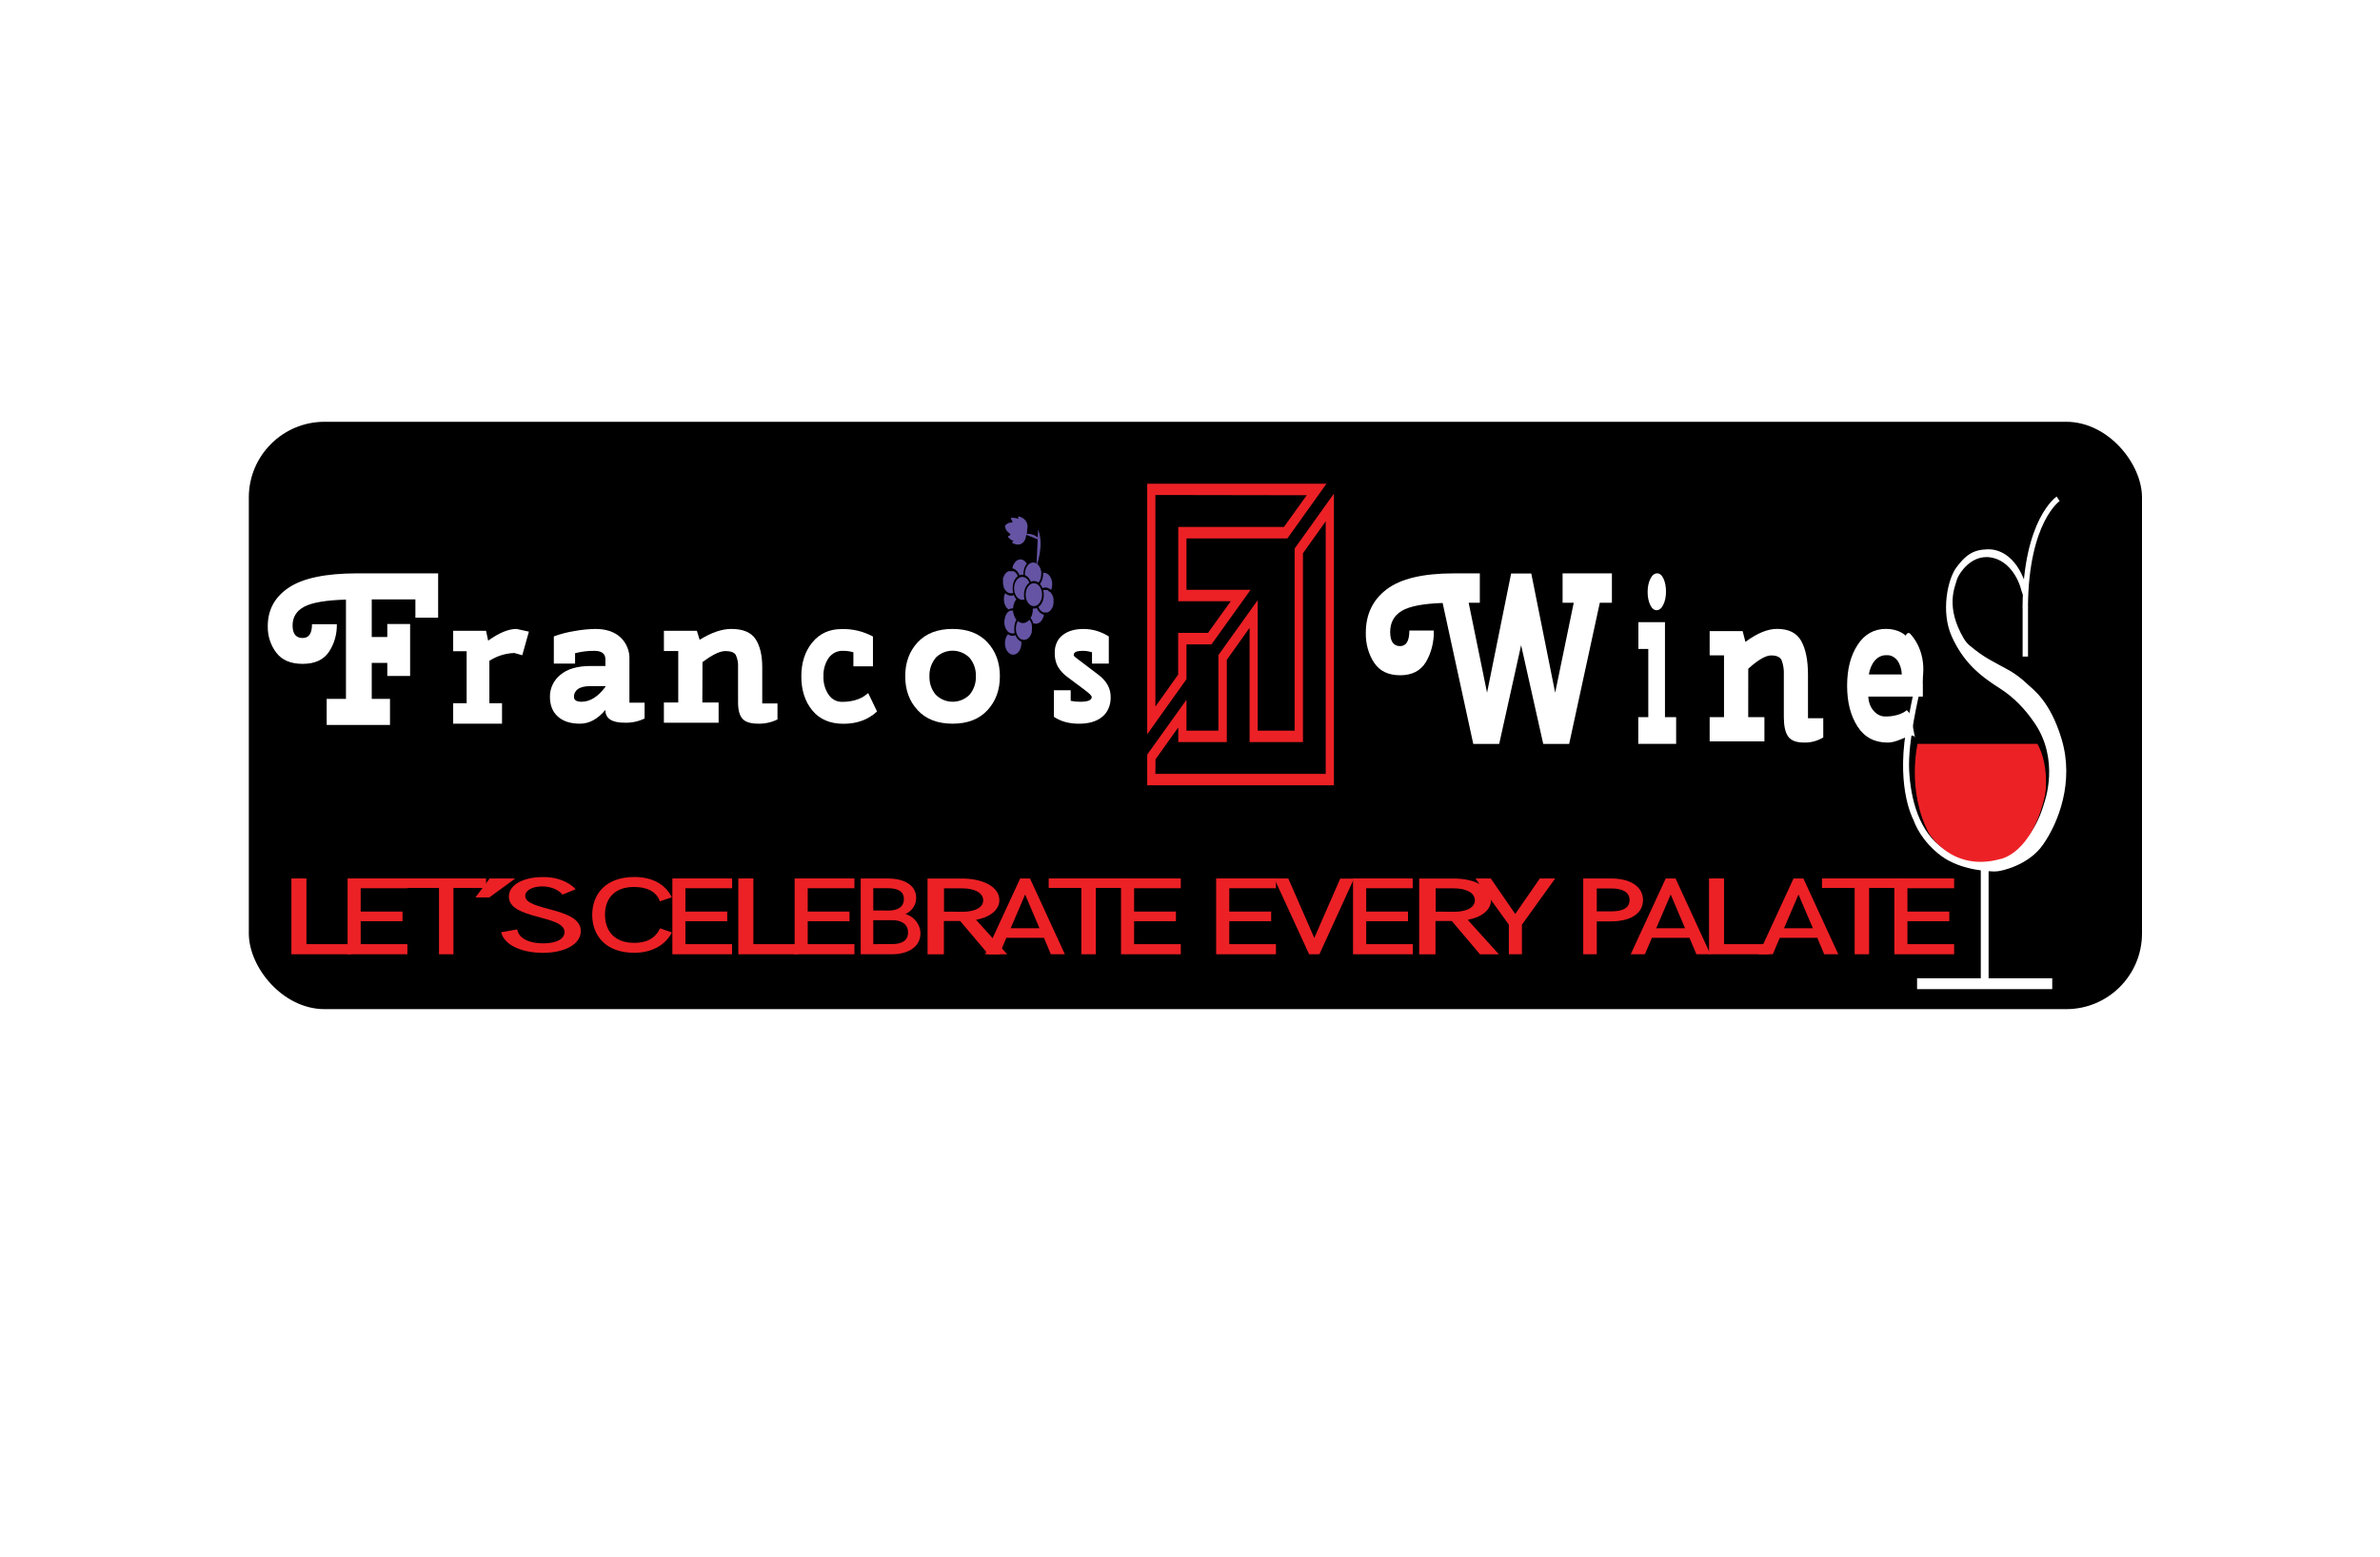 <svg width="220" height="144" viewBox="0 0 220 144" fill="none" xmlns="http://www.w3.org/2000/svg">
<g filter="url(#filter0_d_1014_509)">
<rect x="15" y="9" width="190" height="114" rx="5" fill="white"/>
</g>
<rect x="23" y="39" width="175" height="54.31" rx="7" fill="black"/>
<path d="M106.045 67.891V44.725H122.618L119.001 49.787H109.674V54.536H115.603L111.989 59.579H109.674V62.8L106.045 67.891ZM106.802 45.769V65.331L108.907 62.377V58.522H111.664L113.768 55.594H108.916V48.72H118.685L120.79 45.792L106.802 45.769Z" fill="#EC2126"/>
<path d="M123.303 72.612H106.045V69.775L109.674 64.7V67.56H112.627V60.572L116.258 55.493V67.56H119.672V50.721L123.303 45.645V72.612ZM106.802 71.555H122.546V48.203L120.441 51.157V68.617H115.508V58.053L113.403 61.008V68.617H108.916V67.257L106.812 70.211L106.802 71.555Z" fill="#EC2126"/>
<path d="M30.381 60.311C29.881 61.026 29.08 61.383 27.979 61.383C26.879 61.383 26.069 61.043 25.549 60.362C25.017 59.675 24.733 58.8 24.751 57.902C24.751 56.381 25.405 55.187 26.713 54.322C28.021 53.456 30.113 53.02 32.987 53.016H40.5V57.112H38.398V55.425H34.363V58.902H35.8V57.697H37.91V62.502H35.8V61.297H34.363V64.622H36.05V67.031H30.198V64.622H31.979V55.442C30.142 55.495 28.861 55.712 28.136 56.092C27.411 56.473 27.047 57.054 27.045 57.834C27.045 58.607 27.356 58.993 27.979 58.993C28.554 58.993 28.841 58.567 28.841 57.714H31.135C31.158 58.647 30.893 59.562 30.381 60.311Z" fill="white"/>
<path d="M45.236 65.026H46.405V66.915H41.89V65.026H43.135V60.216H41.89V58.327H44.929L45.123 59.238C46.126 58.516 46.999 58.155 47.743 58.155L48.89 58.404L48.277 60.587L47.548 60.38C46.732 60.405 45.936 60.654 45.236 61.102V65.026Z" fill="white"/>
<path d="M53.603 66.915C52.738 66.915 52.06 66.697 51.569 66.26C51.078 65.823 50.833 65.209 50.834 64.417C50.831 64.032 50.916 63.652 51.081 63.304C51.247 62.956 51.49 62.649 51.791 62.405C52.429 61.856 53.37 61.581 54.611 61.58H55.962V60.972C55.962 60.445 55.625 60.181 54.953 60.181C54.347 60.173 53.743 60.246 53.158 60.4V61.359H51.194V58.845C51.828 58.612 52.483 58.443 53.15 58.34C53.767 58.229 54.393 58.167 55.021 58.155C56.013 58.155 56.788 58.411 57.345 58.922C57.625 59.184 57.844 59.502 57.989 59.854C58.133 60.207 58.2 60.586 58.182 60.966V64.972H59.584V66.436C59.008 66.714 58.372 66.847 57.732 66.824C56.549 66.824 55.957 66.431 55.955 65.646C55.254 66.492 54.47 66.915 53.603 66.915ZM53.757 64.887C54.543 64.887 55.278 64.428 55.962 63.508V63.44H54.595C54.07 63.44 53.683 63.531 53.432 63.709C53.313 63.789 53.217 63.898 53.151 64.024C53.086 64.151 53.053 64.291 53.057 64.433C53.059 64.737 53.292 64.887 53.759 64.887H53.757Z" fill="white"/>
<path d="M64.922 64.957H66.427V66.827H61.368V64.957H62.695V60.196H61.37V58.325H64.416L64.673 59.159C65.751 58.489 66.727 58.154 67.6 58.155C68.678 58.155 69.424 58.467 69.837 59.09C70.25 59.712 70.457 60.574 70.459 61.675V65.043H71.868V66.522C71.314 66.797 70.699 66.931 70.079 66.913C69.379 66.913 68.895 66.76 68.628 66.455C68.359 66.147 68.224 65.649 68.224 64.957V61.679C68.247 61.297 68.176 60.915 68.017 60.567C67.879 60.324 67.557 60.201 67.053 60.2C66.548 60.199 65.843 60.54 64.936 61.224L64.922 64.957Z" fill="white"/>
<path d="M81.072 65.788C80.254 66.545 79.22 66.924 77.972 66.924C76.724 66.924 75.762 66.511 75.086 65.686C74.41 64.862 74.072 63.815 74.072 62.545C74.072 61.275 74.41 60.228 75.086 59.404C75.762 58.579 76.664 58.167 77.792 58.167C78.797 58.136 79.794 58.373 80.693 58.856V61.612H78.885V60.313C78.573 60.22 78.249 60.175 77.925 60.179C77.671 60.168 77.418 60.221 77.187 60.336C76.956 60.45 76.754 60.622 76.598 60.837C76.262 61.329 76.093 61.928 76.119 62.537C76.093 63.146 76.262 63.747 76.598 64.239C76.737 64.444 76.918 64.61 77.129 64.724C77.339 64.838 77.572 64.897 77.807 64.895C78.221 64.904 78.634 64.853 79.035 64.745C79.275 64.68 79.507 64.587 79.727 64.467C79.858 64.382 80.034 64.264 80.254 64.087L81.072 65.788Z" fill="white"/>
<path d="M84.829 65.67C84.06 64.847 83.676 63.8 83.676 62.531C83.676 61.262 84.059 60.215 84.825 59.392C85.593 58.568 86.668 58.155 88.05 58.155C89.432 58.155 90.507 58.568 91.276 59.392C92.043 60.217 92.426 61.263 92.426 62.531C92.426 63.799 92.043 64.845 91.276 65.67C90.512 66.5 89.438 66.915 88.054 66.915C86.67 66.915 85.595 66.5 84.829 65.67ZM86.483 60.84C86.093 61.319 85.892 61.919 85.916 62.531C85.891 63.143 86.092 63.744 86.483 64.222C86.686 64.432 86.931 64.599 87.202 64.714C87.474 64.828 87.766 64.887 88.061 64.887C88.356 64.887 88.649 64.828 88.92 64.714C89.191 64.599 89.436 64.432 89.639 64.222C90.03 63.744 90.231 63.143 90.206 62.531C90.231 61.915 90.027 61.312 89.633 60.832C89.43 60.622 89.185 60.455 88.914 60.34C88.642 60.226 88.35 60.167 88.055 60.167C87.76 60.167 87.468 60.226 87.196 60.34C86.925 60.455 86.68 60.622 86.477 60.832L86.483 60.84Z" fill="white"/>
<path d="M97.421 63.825H98.972V64.804C99.266 64.864 99.564 64.891 99.862 64.888C100.565 64.888 100.916 64.741 100.916 64.449C100.916 64.336 100.705 64.123 100.282 63.808L98.656 62.589C98.315 62.348 98.017 62.022 97.78 61.632C97.583 61.257 97.484 60.814 97.497 60.365C97.49 60.039 97.552 59.717 97.678 59.431C97.804 59.145 97.988 58.906 98.213 58.739C98.689 58.352 99.337 58.158 100.155 58.158C100.967 58.154 101.769 58.39 102.494 58.847V61.361H100.942V60.315C100.656 60.221 100.361 60.176 100.066 60.181C99.524 60.181 99.253 60.304 99.253 60.552C99.251 60.58 99.258 60.607 99.272 60.628C99.285 60.644 99.296 60.66 99.307 60.678C99.318 60.698 99.331 60.715 99.347 60.729C99.364 60.745 99.382 60.759 99.401 60.772C99.424 60.786 99.447 60.803 99.469 60.821C99.495 60.845 99.52 60.863 99.542 60.882C99.565 60.9 99.596 60.922 99.637 60.957C99.674 60.987 99.712 61.015 99.752 61.04L101.574 62.424C102.302 62.988 102.667 63.66 102.667 64.44C102.677 64.803 102.612 65.162 102.477 65.483C102.342 65.804 102.142 66.075 101.898 66.27C101.384 66.702 100.664 66.918 99.739 66.918C98.814 66.918 98.04 66.704 97.418 66.278L97.421 63.825Z" fill="white"/>
<path d="M92.95 59.074C92.906 59.224 92.887 59.386 92.895 59.548C92.903 59.711 92.938 59.868 92.996 60.008C93.055 60.149 93.136 60.268 93.234 60.358C93.331 60.448 93.442 60.506 93.557 60.527C93.673 60.548 93.791 60.531 93.901 60.479C94.012 60.426 94.112 60.339 94.195 60.224C94.277 60.109 94.34 59.97 94.377 59.816C94.415 59.662 94.426 59.498 94.411 59.337C94.382 59.326 94.353 59.312 94.325 59.295C94.13 59.188 93.969 58.99 93.869 58.735C93.668 58.821 93.453 58.808 93.258 58.7L93.177 58.648C93.075 58.759 92.997 58.906 92.95 59.074Z" fill="#6554A3"/>
<path d="M93.616 52.399C93.602 52.448 93.591 52.498 93.581 52.549C93.652 52.562 93.721 52.589 93.787 52.627C93.981 52.734 94.142 52.932 94.243 53.187C94.359 53.138 94.48 53.121 94.601 53.138C94.596 52.957 94.618 52.776 94.666 52.608C94.719 52.422 94.803 52.257 94.912 52.126C94.832 51.984 94.727 51.872 94.608 51.801C94.514 51.749 94.415 51.724 94.314 51.726C94.214 51.728 94.115 51.758 94.022 51.813C93.93 51.869 93.847 51.949 93.777 52.05C93.707 52.15 93.653 52.269 93.616 52.399Z" fill="#6554A3"/>
<path d="M96.35 53.554C96.301 53.723 96.227 53.875 96.133 54C96.228 54.105 96.307 54.234 96.366 54.381C96.566 54.295 96.781 54.308 96.974 54.416C97.04 54.453 97.103 54.5 97.161 54.556C97.178 54.511 97.196 54.465 97.21 54.416C97.248 54.288 97.266 54.15 97.265 54.011C97.264 53.871 97.243 53.734 97.204 53.606C97.165 53.478 97.108 53.363 97.036 53.266C96.965 53.169 96.88 53.092 96.787 53.04C96.672 52.975 96.547 52.95 96.422 52.965C96.433 53.167 96.408 53.369 96.35 53.554Z" fill="#6554A3"/>
<path d="M94.786 52.686C94.741 52.842 94.724 53.01 94.734 53.178L94.832 53.223C94.879 53.249 94.923 53.281 94.966 53.317L95.029 53.373L95.09 53.441C95.171 53.538 95.239 53.655 95.291 53.786C95.392 53.74 95.498 53.721 95.604 53.731C95.63 53.727 95.656 53.727 95.681 53.731C95.707 53.734 95.732 53.74 95.756 53.75C95.805 53.763 95.853 53.783 95.899 53.809L95.992 53.87C96.083 53.76 96.153 53.622 96.198 53.467C96.241 53.322 96.26 53.165 96.254 53.008C96.254 52.972 96.254 52.937 96.254 52.901C96.254 52.865 96.254 52.833 96.238 52.797C96.207 52.638 96.15 52.491 96.072 52.368C95.993 52.245 95.895 52.149 95.785 52.088C95.675 52.027 95.557 52.002 95.439 52.015C95.321 52.029 95.207 52.08 95.106 52.166L95.045 52.224L94.984 52.293C94.898 52.402 94.83 52.536 94.786 52.686Z" fill="#6554A3"/>
<path d="M95.408 56.817C95.371 56.935 95.322 57.045 95.263 57.143C95.37 57.275 95.454 57.438 95.511 57.621C95.612 57.668 95.72 57.685 95.826 57.67C95.933 57.656 96.036 57.61 96.129 57.536C96.222 57.462 96.303 57.361 96.366 57.241C96.429 57.12 96.473 56.983 96.495 56.837C96.426 56.824 96.358 56.797 96.294 56.759C96.102 56.656 95.942 56.465 95.838 56.219C95.719 56.269 95.594 56.285 95.471 56.267C95.479 56.455 95.458 56.643 95.408 56.817Z" fill="#6554A3"/>
<path d="M92.852 55.009C92.78 55.26 92.779 55.539 92.85 55.79C92.921 56.041 93.058 56.245 93.233 56.359C93.364 56.281 93.507 56.245 93.649 56.255C93.654 56.123 93.676 55.993 93.713 55.871C93.764 55.694 93.844 55.535 93.946 55.406C93.85 55.301 93.77 55.169 93.713 55.019C93.512 55.106 93.296 55.094 93.102 54.983C93.038 54.948 92.976 54.902 92.92 54.847C92.894 54.898 92.871 54.953 92.852 55.009Z" fill="#6554A3"/>
<path d="M92.894 57.127C92.829 57.35 92.821 57.598 92.871 57.829C92.921 58.06 93.027 58.26 93.17 58.396C93.193 58.419 93.217 58.441 93.242 58.461L93.315 58.506H93.331C93.481 58.585 93.645 58.595 93.799 58.536C93.789 58.498 93.78 58.46 93.773 58.422C93.773 58.386 93.761 58.347 93.757 58.311C93.752 58.275 93.757 58.239 93.757 58.204C93.745 58.011 93.767 57.817 93.82 57.638C93.82 57.621 93.82 57.602 93.836 57.582C93.841 57.571 93.844 57.559 93.848 57.547C93.849 57.538 93.85 57.529 93.85 57.52C93.855 57.507 93.86 57.494 93.867 57.481L93.883 57.439C93.906 57.394 93.93 57.348 93.956 57.306C93.814 57.134 93.713 56.908 93.666 56.655C93.659 56.621 93.653 56.586 93.649 56.551C93.649 56.522 93.649 56.489 93.649 56.46H93.595H93.511H93.478H93.453H93.415H93.378L93.341 56.48L93.296 56.505L93.242 56.538L93.189 56.58L93.137 56.632L93.095 56.681L93.079 56.701L93.051 56.743C93.018 56.791 92.99 56.844 92.964 56.899C92.958 56.913 92.952 56.927 92.948 56.941L92.934 56.984L92.92 57.02L92.894 57.127Z" fill="#6554A3"/>
<path d="M93.96 57.725C93.912 57.892 93.895 58.073 93.911 58.252C93.911 58.291 93.911 58.33 93.927 58.369C93.944 58.408 93.946 58.463 93.946 58.463V58.499L93.967 58.561C93.976 58.594 93.988 58.625 94.002 58.655C94.083 58.851 94.208 59.004 94.357 59.091H94.371L94.446 59.127L94.533 59.153C94.704 59.193 94.879 59.15 95.031 59.032C95.181 58.913 95.299 58.727 95.363 58.502L95.377 58.45C95.376 58.438 95.376 58.426 95.377 58.414V58.369V58.323C95.391 58.234 95.395 58.142 95.391 58.05C95.392 58.037 95.392 58.024 95.391 58.011C95.391 57.978 95.391 57.946 95.391 57.913C95.391 57.881 95.391 57.861 95.379 57.835C95.368 57.809 95.379 57.803 95.368 57.786C95.356 57.77 95.368 57.754 95.368 57.738C95.368 57.721 95.368 57.712 95.368 57.702C95.368 57.692 95.356 57.666 95.349 57.647C95.342 57.627 95.349 57.647 95.349 57.647L95.33 57.598L95.309 57.552C95.299 57.526 95.287 57.501 95.274 57.477L95.251 57.438C95.244 57.426 95.237 57.414 95.23 57.403L95.197 57.354L95.176 57.328L95.155 57.302C95.138 57.324 95.12 57.344 95.101 57.36C95.082 57.383 95.061 57.403 95.038 57.419C94.917 57.524 94.779 57.588 94.637 57.606C94.495 57.623 94.352 57.594 94.219 57.52C94.174 57.493 94.129 57.463 94.086 57.429L94.063 57.468L94.044 57.507L94.03 57.533L94.016 57.565C94.015 57.573 94.015 57.581 94.016 57.588L94.002 57.621C93.986 57.654 93.972 57.689 93.96 57.725Z" fill="#6554A3"/>
<path d="M92.728 53.41L92.714 53.459V53.498V53.544C92.713 53.558 92.713 53.572 92.714 53.586C92.713 53.617 92.713 53.647 92.714 53.677C92.71 53.737 92.71 53.797 92.714 53.856C92.713 53.87 92.713 53.884 92.714 53.898C92.714 53.915 92.714 53.928 92.714 53.944C92.717 53.971 92.721 53.999 92.725 54.025C92.738 54.109 92.757 54.189 92.784 54.266V54.299C92.798 54.331 92.81 54.364 92.824 54.393C92.83 54.403 92.835 54.414 92.84 54.425L92.852 54.445L92.871 54.477L92.882 54.497L92.903 54.53C92.91 54.541 92.918 54.552 92.927 54.562C92.941 54.585 92.957 54.605 92.976 54.621C92.983 54.631 92.991 54.641 92.999 54.65L93.027 54.676L93.062 54.709C93.082 54.727 93.104 54.743 93.125 54.757L93.174 54.787C93.234 54.819 93.296 54.842 93.359 54.855C93.461 54.874 93.565 54.862 93.663 54.822C93.588 54.536 93.589 54.221 93.666 53.936C93.743 53.651 93.892 53.413 94.084 53.267C94.064 53.218 94.042 53.171 94.016 53.127L93.974 53.062L93.93 53.004L93.906 52.978L93.829 52.903L93.801 52.88L93.743 52.838H93.712L93.677 52.818H93.656H93.633H93.602H93.556H93.513H93.404H93.352H93.298H93.254L93.207 52.835H93.181C93.151 52.85 93.121 52.869 93.093 52.89L93.055 52.916C93.004 52.957 92.957 53.008 92.915 53.066L92.882 53.111C92.868 53.131 92.854 53.157 92.84 53.179L92.819 53.218V53.235L92.791 53.293L92.77 53.352C92.765 53.362 92.761 53.373 92.758 53.384C92.748 53.392 92.737 53.4 92.728 53.41Z" fill="#6554A3"/>
<path d="M93.64 54.822C93.541 54.859 93.438 54.87 93.336 54.852C93.438 54.87 93.541 54.859 93.64 54.822Z" fill="#6554A3"/>
<path d="M93.794 54.007C93.727 54.244 93.722 54.507 93.781 54.749C93.781 54.781 93.799 54.814 93.811 54.846C93.82 54.878 93.832 54.909 93.846 54.937C93.93 55.14 94.061 55.297 94.218 55.383C94.374 55.472 94.546 55.485 94.709 55.422C94.633 55.131 94.637 54.811 94.72 54.524C94.805 54.241 94.96 54.01 95.158 53.873C95.074 53.668 94.943 53.508 94.786 53.418C94.629 53.332 94.457 53.319 94.295 53.382C94.27 53.391 94.246 53.403 94.222 53.418C94.199 53.429 94.176 53.443 94.155 53.46C93.99 53.575 93.862 53.77 93.794 54.007Z" fill="#6554A3"/>
<path d="M96.422 55.474C96.338 55.757 96.182 55.989 95.985 56.125C96.036 56.252 96.106 56.363 96.191 56.45C96.241 56.504 96.297 56.548 96.357 56.58L96.406 56.606L96.478 56.632H96.518H96.551H96.584H96.728H96.761H96.78H96.806C96.929 56.593 97.044 56.513 97.14 56.398L97.166 56.369C97.212 56.305 97.253 56.234 97.287 56.157C97.294 56.145 97.299 56.132 97.304 56.118C97.31 56.106 97.316 56.093 97.32 56.079C97.325 56.068 97.329 56.056 97.332 56.043L97.348 55.995L97.362 55.943V55.907C97.367 55.886 97.371 55.864 97.374 55.842C97.379 55.817 97.383 55.792 97.386 55.767V55.689C97.387 55.664 97.387 55.639 97.386 55.614V55.536C97.386 55.516 97.386 55.494 97.386 55.474C97.386 55.455 97.386 55.416 97.386 55.383C97.386 55.35 97.386 55.344 97.374 55.324C97.374 55.305 97.374 55.282 97.36 55.259C97.36 55.237 97.348 55.217 97.341 55.197C97.337 55.179 97.331 55.16 97.325 55.142L97.311 55.106C97.299 55.076 97.286 55.047 97.271 55.019C97.267 55.007 97.261 54.995 97.255 54.986L97.229 54.937L97.196 54.885L97.168 54.849L97.14 54.814L97.117 54.788L97.082 54.749L97.004 54.687H96.983H96.962L96.927 54.664L96.89 54.592L96.829 54.566H96.799L96.705 54.547H96.612H96.551C96.51 54.553 96.469 54.564 96.429 54.579C96.506 54.869 96.503 55.187 96.422 55.474Z" fill="#6554A3"/>
<path d="M95.978 56.131C96.029 56.259 96.099 56.37 96.184 56.456C96.099 56.37 96.029 56.259 95.978 56.131Z" fill="#6554A3"/>
<path d="M94.861 54.593C94.793 54.829 94.788 55.091 94.849 55.331C94.856 55.365 94.865 55.398 94.877 55.429C94.887 55.461 94.899 55.493 94.912 55.523C94.997 55.725 95.128 55.882 95.284 55.969C95.441 56.056 95.613 56.069 95.775 56.005L95.845 55.972C95.869 55.959 95.893 55.944 95.915 55.926C96.078 55.81 96.204 55.616 96.273 55.38C96.341 55.144 96.346 54.882 96.287 54.641C96.279 54.607 96.27 54.573 96.259 54.541C96.247 54.511 96.238 54.479 96.224 54.449C96.139 54.248 96.008 54.091 95.852 54.004C95.695 53.917 95.523 53.904 95.361 53.968C95.337 53.976 95.314 53.987 95.291 54.001L95.221 54.043C95.058 54.161 94.93 54.356 94.861 54.593Z" fill="#6554A3"/>
<path d="M95.805 52.365C95.805 52.365 96.559 50.413 95.96 48.966L95.805 52.365Z" fill="#6554A3"/>
<path d="M96.165 49.975C96.165 49.975 95.744 49.23 94.72 49.386L96.165 49.975Z" fill="#6554A3"/>
<path d="M94.304 47.791C95.146 48.117 94.982 48.842 94.949 48.956C94.95 48.969 94.95 48.982 94.949 48.995L94.926 49.321L94.82 49.646V49.685C94.806 49.809 94.587 50.586 93.733 50.28C93.733 50.28 93.422 50.179 93.647 50.053C93.647 50.053 93.724 50.026 93.63 49.994C93.483 49.935 93.344 49.839 93.221 49.711C93.221 49.711 93.106 49.604 93.268 49.542C93.481 49.46 93.415 49.373 93.193 49.216C93.126 49.167 93.066 49.098 93.018 49.015C92.971 48.933 92.935 48.837 92.915 48.735C92.904 48.702 92.896 48.667 92.891 48.631C92.909 48.606 92.927 48.583 92.948 48.562C93.071 48.422 93.223 48.34 93.382 48.325C93.635 48.325 93.649 48.279 93.495 48.058C93.375 47.892 93.516 47.879 93.516 47.879C93.714 47.871 93.912 47.899 94.105 47.964C94.198 48.003 94.14 47.928 94.14 47.928C93.997 47.661 94.304 47.791 94.304 47.791Z" fill="#6554A3"/>
<path d="M131.797 61.233C131.303 62.036 130.513 62.438 129.426 62.438C128.339 62.438 127.54 62.055 127.029 61.29C126.508 60.514 126.231 59.529 126.251 58.518C126.251 56.804 126.897 55.459 128.188 54.484C129.48 53.508 131.541 53.019 134.371 53.018H136.79V55.732H135.759L137.459 64.05L139.684 53.028H141.547L143.755 64.05L145.472 55.732H144.441V53.018H149V55.732H147.882L145.049 68.785H142.652L140.608 59.658L138.581 68.785H136.184L133.353 55.754C131.544 55.814 130.284 56.058 129.572 56.487C128.86 56.916 128.504 57.566 128.504 58.436C128.504 59.309 128.812 59.744 129.426 59.742C129.993 59.742 130.276 59.262 130.276 58.301H132.538C132.563 59.354 132.302 60.387 131.797 61.233Z" fill="white"/>
<path d="M151.448 60.004V57.526H153.905V66.313H154.937V68.783H151.437V66.313H152.363V60.004H151.448ZM153.133 56.421C153.02 56.427 152.908 56.386 152.805 56.3C152.701 56.214 152.609 56.086 152.535 55.924C152.38 55.596 152.298 55.169 152.303 54.73C152.3 54.282 152.389 53.849 152.552 53.524C152.631 53.36 152.727 53.23 152.834 53.143C152.942 53.055 153.058 53.012 153.175 53.017C153.288 53.008 153.401 53.048 153.504 53.135C153.608 53.221 153.7 53.35 153.774 53.514C153.924 53.845 154.005 54.27 153.999 54.708C154.003 55.156 153.914 55.589 153.751 55.913C153.673 56.077 153.578 56.207 153.471 56.295C153.365 56.383 153.249 56.425 153.133 56.421Z" fill="white"/>
<path d="M161.6 66.312H163.097V68.55H158.036V66.312H159.363V60.599H158.036V58.354H161.084L161.341 59.353C162.419 58.551 163.394 58.15 164.266 58.15C165.344 58.15 166.089 58.524 166.503 59.271C166.916 60.019 167.123 61.053 167.125 62.374V66.413H168.536V68.191C167.982 68.52 167.367 68.681 166.747 68.66C166.047 68.66 165.563 68.476 165.296 68.107C165.029 67.738 164.895 67.14 164.892 66.312V62.379C164.915 61.92 164.844 61.461 164.685 61.041C164.546 60.75 164.225 60.604 163.721 60.604C163.216 60.604 162.511 61.014 161.604 61.833L161.6 66.312Z" fill="white"/>
<path d="M177.742 63.338V64.41H172.701C172.711 64.665 172.761 64.915 172.847 65.143C172.933 65.371 173.054 65.571 173.201 65.732C173.499 66.073 173.878 66.256 174.269 66.249C174.617 66.256 174.965 66.215 175.308 66.127C175.511 66.078 175.711 66.004 175.905 65.905C176.03 65.836 176.15 65.755 176.265 65.662L176.609 66.063L177.041 68.355C176.959 67.437 175.707 68.662 174.492 68.662C173.277 68.662 172.348 68.175 171.705 67.176C171.062 66.178 170.742 64.928 170.742 63.406C170.742 61.884 171.062 60.625 171.705 59.636C172.348 58.647 173.224 58.15 174.335 58.15C175.446 58.15 176.291 58.638 176.868 59.612C177.446 60.586 177.742 61.816 177.742 63.338ZM175.389 61.073C175.255 60.903 175.098 60.773 174.925 60.689C174.753 60.605 174.57 60.57 174.388 60.586C173.995 60.562 173.611 60.736 173.307 61.073C173.022 61.409 172.827 61.863 172.751 62.364H175.799C175.779 61.878 175.634 61.417 175.389 61.061V61.073Z" fill="white"/>
<path d="M190.249 46.121C190.249 46.121 187.269 48.128 187.21 56.096" stroke="white" stroke-width="0.5" stroke-miterlimit="10"/>
<path d="M183.82 80.094H183.098V91.096H183.82V80.094Z" fill="white"/>
<path d="M189.703 90.455H177.208V91.46H189.703V90.455Z" fill="white"/>
<path d="M187.215 56.06V60.709" stroke="white" stroke-width="0.5" stroke-miterlimit="10"/>
<path d="M187.177 54.895C187.048 54.934 187.055 55.269 186.871 54.664C186.678 53.909 186.351 53.234 185.919 52.705C185.488 52.175 184.966 51.806 184.404 51.635C182.332 50.984 181.025 53.063 180.868 53.672C180.712 54.28 179.802 56.118 181.53 59.046C181.686 59.304 181.872 59.524 182.079 59.697C183.522 60.897 184.144 61.099 185.821 62.039C186.384 62.376 186.922 62.79 187.427 63.275C187.895 63.727 189.496 64.775 190.567 68.334C191.75 72.267 190.294 76.031 188.856 78.094C187.504 80.046 184.934 80.544 184.663 80.56C184.619 80.56 184.486 80.579 184.411 80.579C184.142 80.579 181.338 80.557 179.435 79.138C177.595 77.765 176.989 76.129 176.905 75.885C176.896 75.863 176.887 75.841 176.877 75.82C176.704 75.495 175.17 72.365 176.365 66.616C176.365 66.616 176.97 63.48 177.111 63.1C177.251 62.719 177.527 60.952 176.391 60.731C176.326 60.719 176.267 60.676 176.224 60.608C176.181 60.541 176.157 60.454 176.157 60.364V58.9C176.157 58.831 176.17 58.763 176.197 58.704C176.223 58.645 176.261 58.598 176.305 58.568C176.35 58.538 176.4 58.526 176.449 58.533C176.499 58.541 176.546 58.567 176.585 58.61C177.242 59.342 178.336 61.076 177.464 63.91C177.465 63.916 177.465 63.923 177.464 63.929C177.41 64.15 176.346 68.542 176.475 71.184C176.606 73.897 177.396 76.962 179.669 78.475C181.942 79.987 184.874 79.197 184.874 79.197C184.874 79.197 187.623 78.67 188.914 74.415C188.913 74.404 188.913 74.393 188.914 74.382C189.022 74.112 190.406 70.267 188.07 66.857C187.16 65.506 186.069 64.416 184.857 63.649C182.87 62.403 181.441 61.122 180.415 58.851C179.388 56.58 180.034 53.538 180.85 52.458C181.666 51.378 182.325 50.831 183.693 50.792C185.002 50.737 186.585 51.638 187.366 54.4C187.38 54.45 187.387 54.503 187.384 54.556C187.382 54.609 187.372 54.661 187.354 54.709C187.336 54.755 187.311 54.797 187.28 54.829C187.25 54.861 187.214 54.883 187.177 54.895Z" fill="white"/>
<path d="M177.254 68.783C177.254 68.783 176.234 73.094 178.281 77.011C178.281 77.011 180.385 80.68 184.882 79.434C184.882 79.434 187.826 79.008 189.056 73.452C189.056 73.452 189.465 70.849 188.338 68.783H177.254Z" fill="#EC2126"/>
<path d="M26.936 81.228H28.326V87.301H32.463V88.236H26.936V81.228Z" fill="#EC2126"/>
<path d="M32.13 81.228H37.657V82.131H33.341V84.287H37.208V85.178H33.341V87.301H37.657V88.236H32.13V81.228Z" fill="#EC2126"/>
<path d="M40.58 82.102H37.562V81.228H44.93V82.102H41.915V88.236H40.58V82.102Z" fill="#EC2126"/>
<path d="M45.26 81.228H47.632L45.23 82.981H43.948L45.26 81.228Z" fill="#EC2126"/>
<path d="M46.321 86.199L47.813 85.937C47.955 86.827 49.011 87.228 50.208 87.228C51.406 87.228 52.182 86.843 52.182 86.178C52.182 84.579 47.037 85.047 47.037 82.901C47.037 81.78 48.447 81.1 50.126 81.1C50.736 81.08 51.342 81.173 51.883 81.371C52.425 81.568 52.883 81.862 53.212 82.224L51.992 82.723C51.802 82.487 51.524 82.292 51.189 82.159C50.854 82.025 50.474 81.958 50.089 81.964C49.268 81.964 48.552 82.303 48.552 82.838C48.552 84.254 53.689 83.862 53.689 86.094C53.689 87.334 52.152 88.105 50.193 88.105C48.377 88.108 46.645 87.475 46.321 86.199Z" fill="#EC2126"/>
<path d="M54.743 84.595C54.743 82.722 55.945 81.091 58.633 81.091C60.222 81.091 61.476 81.705 62.1 82.968L60.995 83.342C60.66 82.356 59.674 82.014 58.604 82.014C56.703 82.014 55.924 83.193 55.924 84.566C55.924 85.994 56.709 87.181 58.627 87.181C59.697 87.181 60.546 86.828 61.013 85.837L62.112 86.219C61.47 87.432 60.222 88.099 58.613 88.099C55.974 88.096 54.743 86.485 54.743 84.595Z" fill="#EC2126"/>
<path d="M62.151 81.228H67.677V82.131H63.356V84.287H67.223V85.178H63.356V87.301H67.671V88.236H62.151V81.228Z" fill="#EC2126"/>
<path d="M68.249 81.228H69.639V87.301H73.776V88.236H68.249V81.228Z" fill="#EC2126"/>
<path d="M73.455 81.228H78.982V82.131H74.664V84.287H78.528V85.178H74.664V87.301H78.982V88.236H73.455V81.228Z" fill="#EC2126"/>
<path d="M79.56 81.228H82.077C83.353 81.228 84.689 81.706 84.689 83.034C84.69 83.343 84.598 83.646 84.424 83.908C84.249 84.169 84 84.379 83.704 84.511C84.102 84.637 84.448 84.876 84.695 85.195C84.943 85.514 85.079 85.897 85.086 86.293C85.086 87.641 83.801 88.236 82.471 88.236H79.56V81.228ZM82.149 84.193C82.897 84.193 83.553 83.924 83.553 83.115C83.553 82.377 82.897 82.129 82.097 82.129H80.724V84.183L82.149 84.193ZM82.494 87.293C83.308 87.293 83.936 87.01 83.936 86.215C83.936 85.42 83.288 85.083 82.477 85.083H80.724V87.301L82.494 87.293Z" fill="#EC2126"/>
<path d="M85.738 81.233H88.924C90.825 81.233 92.378 81.977 92.378 83.232C92.378 84.147 91.495 84.821 90.222 85.05L93.106 88.241H91.359L88.758 85.163H87.25V88.241H85.742L85.738 81.233ZM89.104 84.306C90.171 84.271 90.884 83.9 90.884 83.251C90.884 82.558 90.104 82.141 88.938 82.141H87.261V84.296L89.104 84.306Z" fill="#EC2126"/>
<path d="M94.301 81.228H95.211L98.433 88.236H97.138L96.5 86.716H93.024L92.379 88.236H91.064L94.301 81.228ZM96.084 85.827L94.76 82.711L93.425 85.827H96.084Z" fill="#EC2126"/>
<path d="M99.956 82.102H96.938V81.228H104.307V82.102H101.292V88.236H99.956V82.102Z" fill="#EC2126"/>
<path d="M103.623 81.228H109.149V82.131H104.833V84.287H108.701V85.178H104.833V87.301H109.149V88.236H103.623V81.228Z" fill="#EC2126"/>
<path d="M112.418 81.228H117.945V82.131H113.632V84.287H117.502V85.178H113.632V87.301H117.945V88.236H112.418V81.228Z" fill="#EC2126"/>
<path d="M117.791 81.228H119.085L121.49 86.727L123.886 81.239H125.16L121.961 88.236H121.01L117.791 81.228Z" fill="#EC2126"/>
<path d="M125.07 81.228H130.585V82.131H126.287V84.287H130.151V85.178H126.287V87.301H130.596V88.236H125.07V81.228Z" fill="#EC2126"/>
<path d="M131.185 81.233H134.37C136.272 81.233 137.825 81.977 137.825 83.232C137.825 84.147 136.942 84.821 135.669 85.05L138.553 88.241H136.806L134.201 85.163H132.693V88.241H131.185V81.233ZM134.551 84.306C135.617 84.271 136.331 83.9 136.331 83.251C136.331 82.558 135.551 82.141 134.385 82.141H132.708V84.296L134.551 84.306Z" fill="#EC2126"/>
<path d="M139.475 85.501L136.389 81.228H137.802L140.065 84.509L142.339 81.228H143.758L140.683 85.501V88.236H139.475V85.501Z" fill="#EC2126"/>
<path d="M146.349 81.228H148.94C150.681 81.228 151.875 81.967 151.875 83.228C151.875 84.49 150.681 85.193 148.94 85.193H147.601V88.236H146.349V81.228ZM148.94 84.269C150.067 84.269 150.632 83.918 150.632 83.228C150.632 82.538 150.06 82.15 148.94 82.15H147.601V84.266L148.94 84.269Z" fill="#EC2126"/>
<path d="M153.975 81.228H154.883L158.106 88.236H156.811L156.169 86.716H152.697L152.05 88.236H150.737L153.975 81.228ZM155.759 85.827L154.435 82.711L153.099 85.827H155.759Z" fill="#EC2126"/>
<path d="M157.976 81.228H159.365V87.301H163.503V88.236H157.976V81.228Z" fill="#EC2126"/>
<path d="M165.788 81.228H166.7L169.927 88.236H168.624L167.985 86.716H164.518L163.872 88.236H162.558L165.788 81.228ZM167.577 85.827L166.248 82.711L164.911 85.827H167.577Z" fill="#EC2126"/>
<path d="M171.438 82.102H168.42V81.228H175.788V82.102H172.774V88.236H171.438V82.102Z" fill="#EC2126"/>
<path d="M175.109 81.228H180.635V82.131H176.318V84.287H180.189V85.178H176.318V87.301H180.635V88.236H175.109V81.228Z" fill="#EC2126"/>
<defs>
<filter id="filter0_d_1014_509" x="0" y="0" width="220" height="144" filterUnits="userSpaceOnUse" color-interpolation-filters="sRGB">
<feFlood flood-opacity="0" result="BackgroundImageFix"/>
<feColorMatrix in="SourceAlpha" type="matrix" values="0 0 0 0 0 0 0 0 0 0 0 0 0 0 0 0 0 0 127 0" result="hardAlpha"/>
<feOffset dy="6"/>
<feGaussianBlur stdDeviation="7.5"/>
<feComposite in2="hardAlpha" operator="out"/>
<feColorMatrix type="matrix" values="0 0 0 0 0 0 0 0 0 0 0 0 0 0 0 0 0 0 0.1 0"/>
<feBlend mode="normal" in2="BackgroundImageFix" result="effect1_dropShadow_1014_509"/>
<feBlend mode="normal" in="SourceGraphic" in2="effect1_dropShadow_1014_509" result="shape"/>
</filter>
</defs>
</svg>
